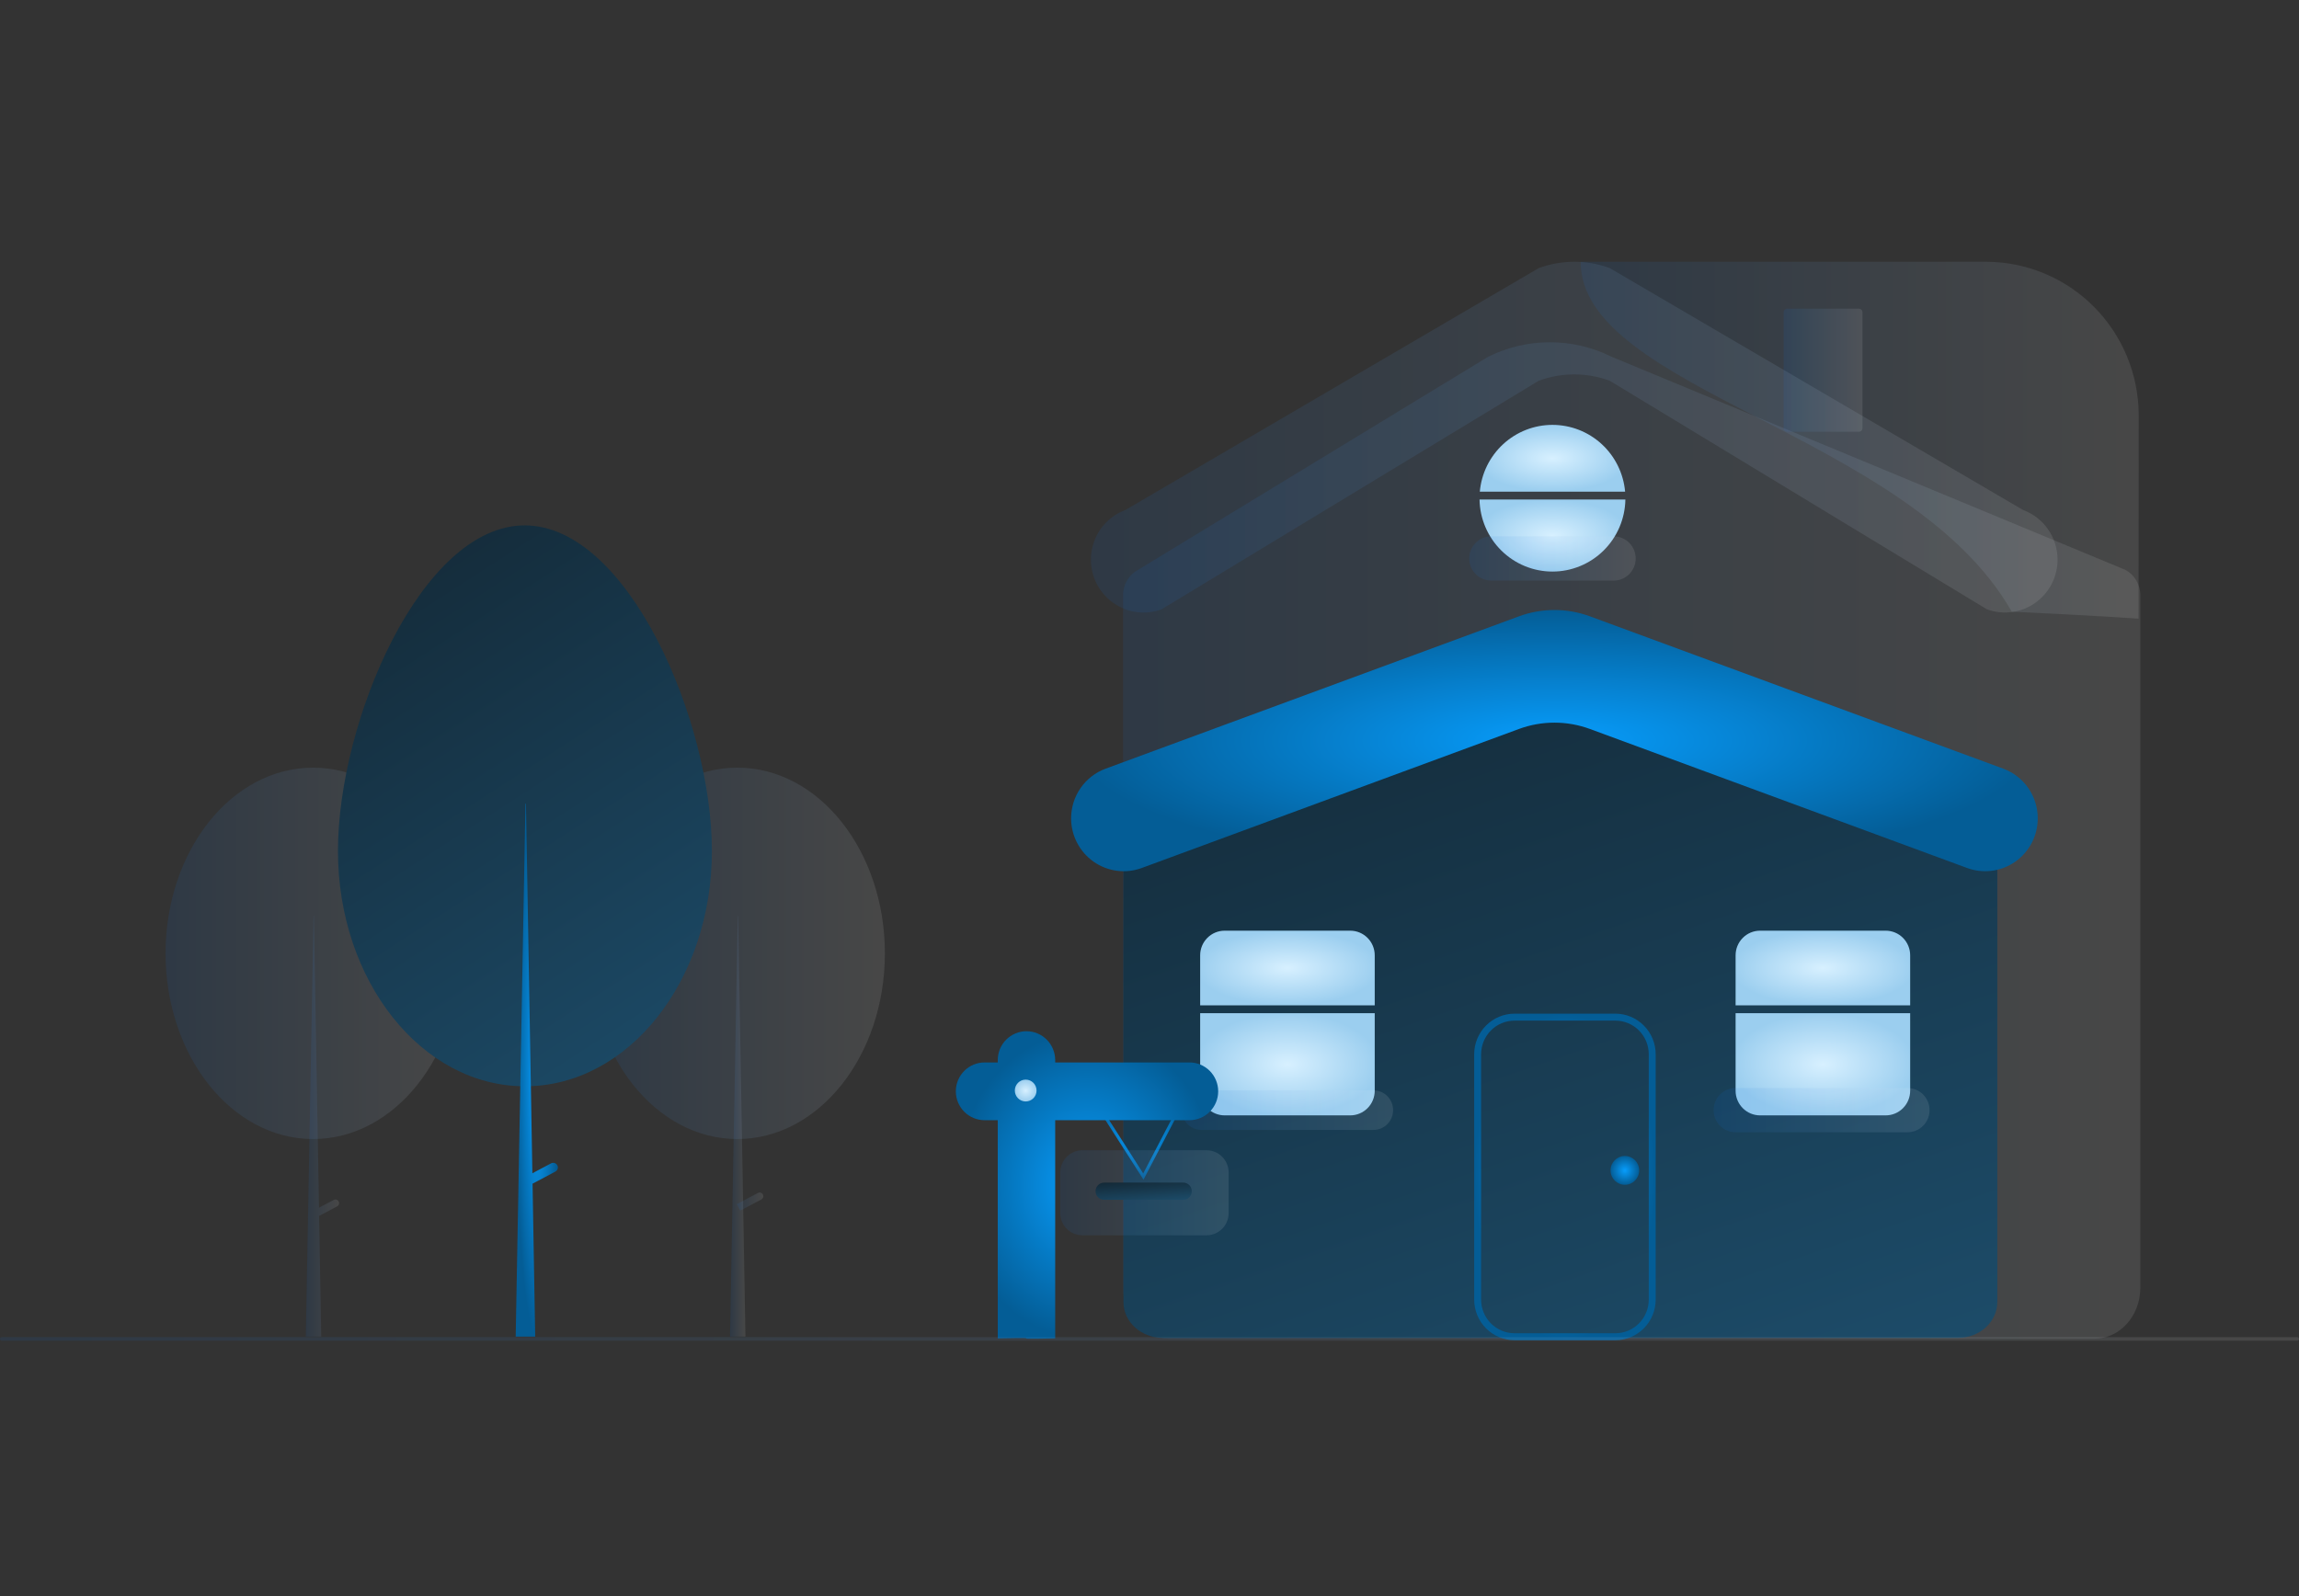 <svg width="360" height="250" viewBox="0 0 360 250" fill="none" xmlns="http://www.w3.org/2000/svg">
<rect x="0" y="0" width="360" height="250" fill="#333333" stroke="none"/>
<g clip-path="url(#clip0_5093_4518)">
<path d="M327.999 209.675H183.013C179.07 209.675 175.861 206.105 175.861 201.717V93.283C175.845 92.456 176.056 91.64 176.474 90.927C176.891 90.214 177.496 89.631 178.223 89.244L233.011 55.887C236.015 54.388 239.321 53.606 242.674 53.603C246.027 53.6 249.335 54.375 252.341 55.868L332.774 89.241C333.505 89.626 334.114 90.209 334.534 90.924C334.954 91.638 335.167 92.456 335.151 93.286V201.717C335.151 206.105 331.942 209.675 327.999 209.675Z" fill="url(#paint0_linear_5093_4518)" fill-opacity="0.1"/>
<path d="M306.59 209.557H182.088C178.687 209.557 175.92 207.037 175.92 203.94V128.144C175.936 127.512 176.141 126.9 176.507 126.387C176.874 125.873 177.385 125.483 177.975 125.266L235.946 101.944C241.273 99.824 247.202 99.821 252.531 101.935L310.699 125.267C311.29 125.483 311.802 125.874 312.169 126.387C312.536 126.901 312.741 127.514 312.757 128.146V203.94C312.757 207.037 309.991 209.557 306.59 209.557Z" fill="url(#paint1_linear_5093_4518)"/>
<path d="M115.458 178.411C128.219 178.411 138.564 165.388 138.564 149.324C138.564 133.26 128.219 120.238 115.458 120.238C102.697 120.238 92.353 133.26 92.353 149.324C92.353 165.388 102.697 178.411 115.458 178.411Z" fill="url(#paint2_linear_5093_4518)" fill-opacity="0.1"/>
<path d="M115.521 143.476H115.585L116.727 209.358H114.315L115.521 143.476Z" fill="url(#paint3_linear_5093_4518)" fill-opacity="0.1"/>
<path d="M119.462 187.092C119.533 187.226 119.548 187.384 119.503 187.529C119.458 187.675 119.357 187.797 119.223 187.868L115.909 189.622L115.377 188.605L118.691 186.851C118.825 186.78 118.982 186.765 119.126 186.81C119.271 186.856 119.392 186.957 119.462 187.092Z" fill="url(#paint4_linear_5093_4518)" fill-opacity="0.1"/>
<path d="M49.03 178.411C61.791 178.411 72.136 165.388 72.136 149.324C72.136 133.26 61.791 120.238 49.03 120.238C36.27 120.238 25.925 133.26 25.925 149.324C25.925 165.388 36.27 178.411 49.03 178.411Z" fill="url(#paint5_linear_5093_4518)" fill-opacity="0.1"/>
<path d="M53.035 188.181C52.964 188.046 52.843 187.945 52.698 187.9C52.554 187.855 52.397 187.869 52.263 187.94L49.95 189.165L49.157 143.476H49.094L47.888 209.358H50.3L49.972 190.452L52.795 188.957C52.929 188.886 53.03 188.764 53.075 188.619C53.12 188.473 53.105 188.316 53.035 188.181Z" fill="url(#paint6_linear_5093_4518)" fill-opacity="0.1"/>
<path d="M82.163 82.293C98.333 82.293 111.475 112.934 111.475 133.289C111.475 153.644 98.367 170.145 82.198 170.145C66.029 170.145 52.921 153.644 52.921 133.289C52.921 112.934 65.994 82.293 82.163 82.293Z" fill="url(#paint7_linear_5093_4518)"/>
<path d="M87.272 182.524C87.228 182.44 87.167 182.365 87.094 182.304C87.021 182.242 86.937 182.196 86.846 182.168C86.755 182.14 86.66 182.13 86.565 182.138C86.471 182.147 86.379 182.175 86.294 182.219L83.363 183.771L82.359 125.878H82.279L80.751 209.358H83.807L83.391 185.402L86.969 183.508C87.053 183.463 87.128 183.402 87.188 183.329C87.249 183.255 87.295 183.17 87.323 183.079C87.351 182.988 87.361 182.892 87.353 182.797C87.344 182.701 87.316 182.609 87.272 182.524Z" fill="url(#paint8_radial_5093_4518)"/>
<path d="M215.269 157.469V149.63C215.269 148.607 214.865 147.627 214.146 146.904C213.428 146.181 212.453 145.774 211.436 145.774H191.766C190.75 145.774 189.775 146.181 189.056 146.904C188.337 147.627 187.933 148.607 187.933 149.63V157.469H215.269Z" fill="url(#paint9_radial_5093_4518)"/>
<path d="M187.933 158.7V170.847C187.933 171.87 188.337 172.85 189.056 173.573C189.775 174.296 190.75 174.703 191.766 174.703H211.436C212.453 174.703 213.428 174.296 214.146 173.573C214.865 172.85 215.269 171.87 215.269 170.847V158.7H187.933Z" fill="url(#paint10_radial_5093_4518)"/>
<path d="M308.022 135.952L248.968 114.18C245.379 112.857 241.439 112.857 237.85 114.18L178.796 135.952C177.551 136.41 176.215 136.56 174.9 136.389C173.586 136.217 172.332 135.729 171.245 134.965C170.158 134.202 169.271 133.186 168.658 132.003C168.045 130.821 167.725 129.508 167.725 128.175C167.725 126.478 168.243 124.822 169.209 123.431C170.175 122.04 171.543 120.981 173.126 120.398L237.85 96.536C241.439 95.213 245.379 95.213 248.968 96.536L313.692 120.398C315.275 120.981 316.643 122.04 317.609 123.431C318.575 124.822 319.093 126.478 319.093 128.175C319.093 129.508 318.773 130.821 318.16 132.003C317.547 133.186 316.66 134.202 315.573 134.965C314.486 135.729 313.232 136.217 311.918 136.389C310.603 136.56 309.267 136.41 308.022 135.952Z" fill="url(#paint11_radial_5093_4518)"/>
<path d="M252.944 209.92H237.161C235.486 209.918 233.88 209.248 232.696 208.057C231.511 206.866 230.845 205.251 230.843 203.566V165.124C230.845 163.44 231.511 161.825 232.696 160.634C233.88 159.442 235.486 158.772 237.161 158.771H252.944C254.619 158.772 256.225 159.442 257.41 160.634C258.594 161.825 259.26 163.44 259.262 165.124V203.566C259.26 205.251 258.594 206.866 257.41 208.057C256.225 209.248 254.619 209.918 252.944 209.92ZM237.161 159.86C235.773 159.861 234.443 160.417 233.461 161.404C232.48 162.39 231.928 163.729 231.926 165.124V203.566C231.928 204.962 232.48 206.3 233.461 207.287C234.443 208.274 235.773 208.829 237.161 208.831H252.944C254.332 208.829 255.663 208.274 256.644 207.287C257.626 206.3 258.178 204.962 258.179 203.566V165.124C258.178 163.729 257.626 162.39 256.644 161.404C255.663 160.417 254.332 159.861 252.944 159.86H237.161Z" fill="url(#paint12_radial_5093_4518)"/>
<path d="M254.476 77.011C254.221 74.153 252.913 71.495 250.808 69.558C248.702 67.622 245.952 66.548 243.099 66.548C240.246 66.548 237.497 67.622 235.391 69.558C233.286 71.495 231.977 74.153 231.723 77.011H254.476Z" fill="url(#paint13_radial_5093_4518)"/>
<path d="M231.681 78.242C231.733 81.253 232.959 84.123 235.095 86.233C237.231 88.344 240.105 89.526 243.1 89.526C246.094 89.526 248.968 88.344 251.104 86.233C253.24 84.123 254.466 81.253 254.518 78.242H231.681Z" fill="url(#paint14_radial_5093_4518)"/>
<path d="M252.687 90.939H233.511C232.598 90.939 231.722 90.574 231.076 89.924C230.43 89.274 230.067 88.393 230.067 87.474C230.067 86.556 230.43 85.674 231.076 85.025C231.722 84.375 232.598 84.01 233.511 84.01H252.687C253.601 84.01 254.477 84.375 255.123 85.025C255.769 85.674 256.132 86.556 256.132 87.474C256.132 88.393 255.769 89.274 255.123 89.924C254.477 90.574 253.601 90.939 252.687 90.939Z" fill="url(#paint15_linear_5093_4518)" fill-opacity="0.1"/>
<path d="M188.137 170.781C187.319 170.781 186.535 171.107 185.957 171.689C185.379 172.271 185.054 173.059 185.054 173.882C185.054 174.704 185.379 175.493 185.957 176.075C186.535 176.656 187.319 176.983 188.137 176.983H215.065C215.883 176.983 216.667 176.656 217.246 176.075C217.824 175.493 218.149 174.704 218.149 173.882C218.149 173.059 217.824 172.271 217.246 171.689C216.667 171.107 215.883 170.781 215.065 170.781H188.137Z" fill="url(#paint16_linear_5093_4518)" fill-opacity="0.1"/>
<path d="M271.777 158.7V170.847C271.777 171.87 272.181 172.85 272.9 173.573C273.618 174.296 274.593 174.703 275.61 174.703H295.28C296.296 174.703 297.271 174.296 297.99 173.573C298.709 172.85 299.113 171.87 299.113 170.847V158.7H271.777Z" fill="url(#paint17_radial_5093_4518)"/>
<path d="M299.113 157.469V149.63C299.113 148.607 298.709 147.627 297.99 146.904C297.271 146.181 296.296 145.774 295.28 145.774H275.61C274.593 145.774 273.618 146.181 272.9 146.904C272.181 147.627 271.777 148.607 271.777 149.63V157.469H299.113Z" fill="url(#paint18_radial_5093_4518)"/>
<path d="M254.437 185.577C255.676 185.577 256.681 184.566 256.681 183.32C256.681 182.073 255.676 181.063 254.437 181.063C253.198 181.063 252.193 182.073 252.193 183.32C252.193 184.566 253.198 185.577 254.437 185.577Z" fill="url(#paint19_radial_5093_4518)"/>
<path d="M179.061 184.772L170.222 170.944L170.631 170.68L179.018 183.801L185.852 170.699L186.283 170.925L179.061 184.772Z" fill="url(#paint20_radial_5093_4518)"/>
<path d="M186.258 166.412H165.232V166.045C165.232 165.451 165.115 164.863 164.889 164.314C164.663 163.766 164.332 163.267 163.914 162.847C163.497 162.427 163.001 162.094 162.456 161.867C161.91 161.639 161.325 161.522 160.735 161.522C160.144 161.522 159.559 161.639 159.014 161.867C158.468 162.094 157.972 162.427 157.555 162.847C157.137 163.267 156.806 163.766 156.58 164.314C156.354 164.863 156.238 165.451 156.238 166.045V166.412H154.171C152.979 166.412 151.835 166.888 150.991 167.737C150.148 168.585 149.674 169.735 149.674 170.935C149.674 172.134 150.148 173.284 150.991 174.133C151.835 174.981 152.979 175.457 154.171 175.457H156.238V209.636C165.198 209.456 156.173 209.819 165.232 209.636V175.457H186.258C187.451 175.457 188.595 174.981 189.438 174.133C190.281 173.284 190.755 172.134 190.755 170.935C190.755 169.735 190.281 168.585 189.438 167.737C188.595 166.888 187.451 166.412 186.258 166.412Z" fill="url(#paint21_radial_5093_4518)"/>
<path d="M160.613 172.524C161.553 172.524 162.315 171.758 162.315 170.812C162.315 169.867 161.553 169.101 160.613 169.101C159.673 169.101 158.912 169.867 158.912 170.812C158.912 171.758 159.673 172.524 160.613 172.524Z" fill="url(#paint22_radial_5093_4518)"/>
<path d="M188.93 193.485H169.487C168.569 193.484 167.688 193.117 167.039 192.464C166.39 191.81 166.024 190.925 166.023 190.001V183.649C166.024 182.725 166.39 181.84 167.039 181.186C167.688 180.533 168.569 180.166 169.487 180.165H188.93C189.849 180.166 190.729 180.533 191.379 181.186C192.028 181.84 192.393 182.725 192.394 183.649V190.001C192.393 190.925 192.028 191.81 191.379 192.464C190.729 193.117 189.849 193.484 188.93 193.485Z" fill="url(#paint23_linear_5093_4518)" fill-opacity="0.1"/>
<path d="M185.286 185.236H172.889C172.15 185.236 171.552 185.838 171.552 186.58C171.552 187.323 172.15 187.925 172.889 187.925H185.286C186.024 187.925 186.623 187.323 186.623 186.58C186.623 185.838 186.024 185.236 185.286 185.236Z" fill="url(#paint24_linear_5093_4518)"/>
<path d="M359.721 210H0.279C0.205 210 0.134 209.97 0.082 209.918C0.029 209.865 0 209.794 0 209.719C0 209.645 0.029 209.573 0.082 209.521C0.134 209.468 0.205 209.438 0.279 209.438H359.721C359.795 209.438 359.866 209.468 359.918 209.521C359.971 209.573 360 209.645 360 209.719C360 209.794 359.971 209.865 359.918 209.918C359.866 209.97 359.795 210 359.721 210Z" fill="url(#paint25_linear_5093_4518)" fill-opacity="0.1"/>
<path d="M298.705 177.346H271.777C270.863 177.346 269.987 176.981 269.341 176.332C268.695 175.682 268.333 174.801 268.333 173.882C268.333 172.963 268.695 172.082 269.341 171.433C269.987 170.783 270.863 170.418 271.777 170.418H298.705C299.619 170.418 300.495 170.783 301.141 171.433C301.787 172.082 302.149 172.963 302.149 173.882C302.149 174.801 301.787 175.682 301.141 176.332C300.495 176.981 299.619 177.346 298.705 177.346Z" fill="url(#paint26_linear_5093_4518)" fill-opacity="0.1"/>
<path d="M334.877 96.9C334.877 96.9 328.347 96.434 315.021 95.811C299.136 67.853 247.509 61.114 247.509 41L310.964 41C317.313 41 323.402 43.536 327.891 48.051C332.381 52.566 334.903 58.69 334.903 65.075L334.877 96.9Z" fill="url(#paint27_linear_5093_4518)" fill-opacity="0.1"/>
<path d="M279.842 48.35C279.698 48.35 279.561 48.408 279.459 48.51C279.358 48.612 279.3 48.75 279.3 48.895V67.078C279.3 67.222 279.358 67.361 279.459 67.463C279.561 67.565 279.698 67.622 279.842 67.623H291.104C291.247 67.622 291.385 67.565 291.487 67.463C291.588 67.361 291.645 67.222 291.645 67.078V48.895C291.645 48.75 291.588 48.612 291.487 48.51C291.385 48.408 291.247 48.35 291.104 48.35H279.842Z" fill="url(#paint28_linear_5093_4518)" fill-opacity="0.1"/>
<path d="M311.121 95.434L252.067 59.637C248.478 58.313 244.538 58.313 240.949 59.637L181.895 95.434C180.65 95.892 179.314 96.042 177.999 95.871C176.685 95.699 175.431 95.21 174.344 94.447C173.257 93.684 172.37 92.668 171.757 91.486C171.144 90.303 170.824 88.99 170.824 87.656C170.824 85.96 171.342 84.304 172.308 82.913C173.274 81.522 174.642 80.463 176.226 79.879L240.949 41.992C244.538 40.669 248.478 40.669 252.067 41.992L316.791 79.879C318.375 80.463 319.742 81.522 320.708 82.913C321.674 84.304 322.192 85.96 322.192 87.656C322.192 88.99 321.872 90.303 321.259 91.486C320.646 92.668 319.759 93.684 318.672 94.447C317.585 95.21 316.331 95.699 315.017 95.871C313.702 96.042 312.366 95.892 311.121 95.434Z" fill="url(#paint29_linear_5093_4518)" fill-opacity="0.1"/>
</g>
<defs>
<linearGradient id="paint0_linear_5093_4518" x1="175.86" y1="131.639" x2="335.152" y2="131.639" gradientUnits="userSpaceOnUse">
<stop stop-color="#056EE1"/>
<stop offset="1" stop-color="white"/>
</linearGradient>
<linearGradient id="paint1_linear_5093_4518" x1="175.92" y1="58.994" x2="250.64" y2="276.058" gradientUnits="userSpaceOnUse">
<stop stop-color="#111F28"/>
<stop offset="1" stop-color="#1F5678"/>
</linearGradient>
<linearGradient id="paint2_linear_5093_4518" x1="92.353" y1="149.324" x2="138.564" y2="149.324" gradientUnits="userSpaceOnUse">
<stop stop-color="#056EE1"/>
<stop offset="1" stop-color="white"/>
</linearGradient>
<linearGradient id="paint3_linear_5093_4518" x1="114.315" y1="176.417" x2="116.727" y2="176.417" gradientUnits="userSpaceOnUse">
<stop stop-color="#056EE1"/>
<stop offset="1" stop-color="white"/>
</linearGradient>
<linearGradient id="paint4_linear_5093_4518" x1="115.377" y1="188.203" x2="119.528" y2="188.203" gradientUnits="userSpaceOnUse">
<stop stop-color="#056EE1"/>
<stop offset="1" stop-color="white"/>
</linearGradient>
<linearGradient id="paint5_linear_5093_4518" x1="25.925" y1="149.324" x2="72.136" y2="149.324" gradientUnits="userSpaceOnUse">
<stop stop-color="#056EE1"/>
<stop offset="1" stop-color="white"/>
</linearGradient>
<linearGradient id="paint6_linear_5093_4518" x1="47.888" y1="176.417" x2="53.1" y2="176.417" gradientUnits="userSpaceOnUse">
<stop stop-color="#056EE1"/>
<stop offset="1" stop-color="white"/>
</linearGradient>
<linearGradient id="paint7_linear_5093_4518" x1="52.921" y1="49.022" x2="142.006" y2="186.683" gradientUnits="userSpaceOnUse">
<stop stop-color="#111F28"/>
<stop offset="1" stop-color="#1F5678"/>
</linearGradient>
<radialGradient id="paint8_radial_5093_4518" cx="0" cy="0" r="1" gradientUnits="userSpaceOnUse" gradientTransform="translate(84.053 167.618) rotate(90) scale(41.74 3.303)">
<stop stop-color="#079DFC"/>
<stop offset="1" stop-color="#045D96"/>
</radialGradient>
<radialGradient id="paint9_radial_5093_4518" cx="0" cy="0" r="1" gradientUnits="userSpaceOnUse" gradientTransform="translate(201.601 151.622) rotate(90) scale(5.847 14.453)">
<stop stop-color="#D7F0FF"/>
<stop offset="1" stop-color="#9BCEEF"/>
</radialGradient>
<radialGradient id="paint10_radial_5093_4518" cx="0" cy="0" r="1" gradientUnits="userSpaceOnUse" gradientTransform="translate(201.601 166.701) rotate(90) scale(8.001 14.453)">
<stop stop-color="#D7F0FF"/>
<stop offset="1" stop-color="#9BCEEF"/>
</radialGradient>
<radialGradient id="paint11_radial_5093_4518" cx="0" cy="0" r="1" gradientUnits="userSpaceOnUse" gradientTransform="translate(243.409 116.001) rotate(90) scale(20.457 75.684)">
<stop stop-color="#079DFC"/>
<stop offset="1" stop-color="#045D96"/>
</radialGradient>
<radialGradient id="paint12_radial_5093_4518" cx="0" cy="0" r="1" gradientUnits="userSpaceOnUse" gradientTransform="translate(245.053 184.345) rotate(90) scale(25.575 14.21)">
<stop stop-color="#079DFC"/>
<stop offset="1" stop-color="#045D96"/>
</radialGradient>
<radialGradient id="paint13_radial_5093_4518" cx="0" cy="0" r="1" gradientUnits="userSpaceOnUse" gradientTransform="translate(243.099 71.78) rotate(90) scale(5.232 12.03)">
<stop stop-color="#D7F0FF"/>
<stop offset="1" stop-color="#9BCEEF"/>
</radialGradient>
<radialGradient id="paint14_radial_5093_4518" cx="0" cy="0" r="1" gradientUnits="userSpaceOnUse" gradientTransform="translate(243.099 83.884) rotate(90) scale(5.642 12.075)">
<stop stop-color="#D7F0FF"/>
<stop offset="1" stop-color="#9BCEEF"/>
</radialGradient>
<linearGradient id="paint15_linear_5093_4518" x1="230.067" y1="87.474" x2="256.132" y2="87.474" gradientUnits="userSpaceOnUse">
<stop stop-color="#056EE1"/>
<stop offset="1" stop-color="white"/>
</linearGradient>
<linearGradient id="paint16_linear_5093_4518" x1="185.054" y1="173.882" x2="218.149" y2="173.882" gradientUnits="userSpaceOnUse">
<stop stop-color="#056EE1"/>
<stop offset="1" stop-color="white"/>
</linearGradient>
<radialGradient id="paint17_radial_5093_4518" cx="0" cy="0" r="1" gradientUnits="userSpaceOnUse" gradientTransform="translate(285.445 166.701) rotate(90) scale(8.001 14.453)">
<stop stop-color="#D7F0FF"/>
<stop offset="1" stop-color="#9BCEEF"/>
</radialGradient>
<radialGradient id="paint18_radial_5093_4518" cx="0" cy="0" r="1" gradientUnits="userSpaceOnUse" gradientTransform="translate(285.445 151.622) rotate(90) scale(5.847 14.453)">
<stop stop-color="#D7F0FF"/>
<stop offset="1" stop-color="#9BCEEF"/>
</radialGradient>
<radialGradient id="paint19_radial_5093_4518" cx="0" cy="0" r="1" gradientUnits="userSpaceOnUse" gradientTransform="translate(254.437 183.32) rotate(90) scale(2.257 2.244)">
<stop stop-color="#079DFC"/>
<stop offset="1" stop-color="#045D96"/>
</radialGradient>
<radialGradient id="paint20_radial_5093_4518" cx="0" cy="0" r="1" gradientUnits="userSpaceOnUse" gradientTransform="translate(178.252 177.726) rotate(90) scale(7.046 8.031)">
<stop stop-color="#079DFC"/>
<stop offset="1" stop-color="#045D96"/>
</radialGradient>
<radialGradient id="paint21_radial_5093_4518" cx="0" cy="0" r="1" gradientUnits="userSpaceOnUse" gradientTransform="translate(170.215 185.606) rotate(90) scale(24.083 20.541)">
<stop stop-color="#079DFC"/>
<stop offset="1" stop-color="#045D96"/>
</radialGradient>
<radialGradient id="paint22_radial_5093_4518" cx="0" cy="0" r="1" gradientUnits="userSpaceOnUse" gradientTransform="translate(160.613 170.812) rotate(90) scale(1.711 1.799)">
<stop stop-color="#D7F0FF"/>
<stop offset="1" stop-color="#9BCEEF"/>
</radialGradient>
<linearGradient id="paint23_linear_5093_4518" x1="166.023" y1="186.825" x2="192.394" y2="186.825" gradientUnits="userSpaceOnUse">
<stop stop-color="#056EE1"/>
<stop offset="1" stop-color="white"/>
</linearGradient>
<linearGradient id="paint24_linear_5093_4518" x1="171.552" y1="184.217" x2="172.009" y2="190.161" gradientUnits="userSpaceOnUse">
<stop stop-color="#111F28"/>
<stop offset="1" stop-color="#1F5678"/>
</linearGradient>
<linearGradient id="paint25_linear_5093_4518" x1="0" y1="209.719" x2="360" y2="209.719" gradientUnits="userSpaceOnUse">
<stop stop-color="#056EE1"/>
<stop offset="1" stop-color="white"/>
</linearGradient>
<linearGradient id="paint26_linear_5093_4518" x1="268.333" y1="173.882" x2="302.149" y2="173.882" gradientUnits="userSpaceOnUse">
<stop stop-color="#056EE1"/>
<stop offset="1" stop-color="white"/>
</linearGradient>
<linearGradient id="paint27_linear_5093_4518" x1="247.509" y1="68.95" x2="334.903" y2="68.95" gradientUnits="userSpaceOnUse">
<stop stop-color="#056EE1"/>
<stop offset="1" stop-color="white"/>
</linearGradient>
<linearGradient id="paint28_linear_5093_4518" x1="279.3" y1="57.986" x2="291.645" y2="57.986" gradientUnits="userSpaceOnUse">
<stop stop-color="#056EE1"/>
<stop offset="1" stop-color="white"/>
</linearGradient>
<linearGradient id="paint29_linear_5093_4518" x1="170.824" y1="68.47" x2="322.192" y2="68.47" gradientUnits="userSpaceOnUse">
<stop stop-color="#056EE1"/>
<stop offset="1" stop-color="white"/>
</linearGradient>
<clipPath id="clip0_5093_4518">
<rect width="360" height="169" fill="white" transform="translate(0 41)"/>
</clipPath>
</defs>
</svg>
